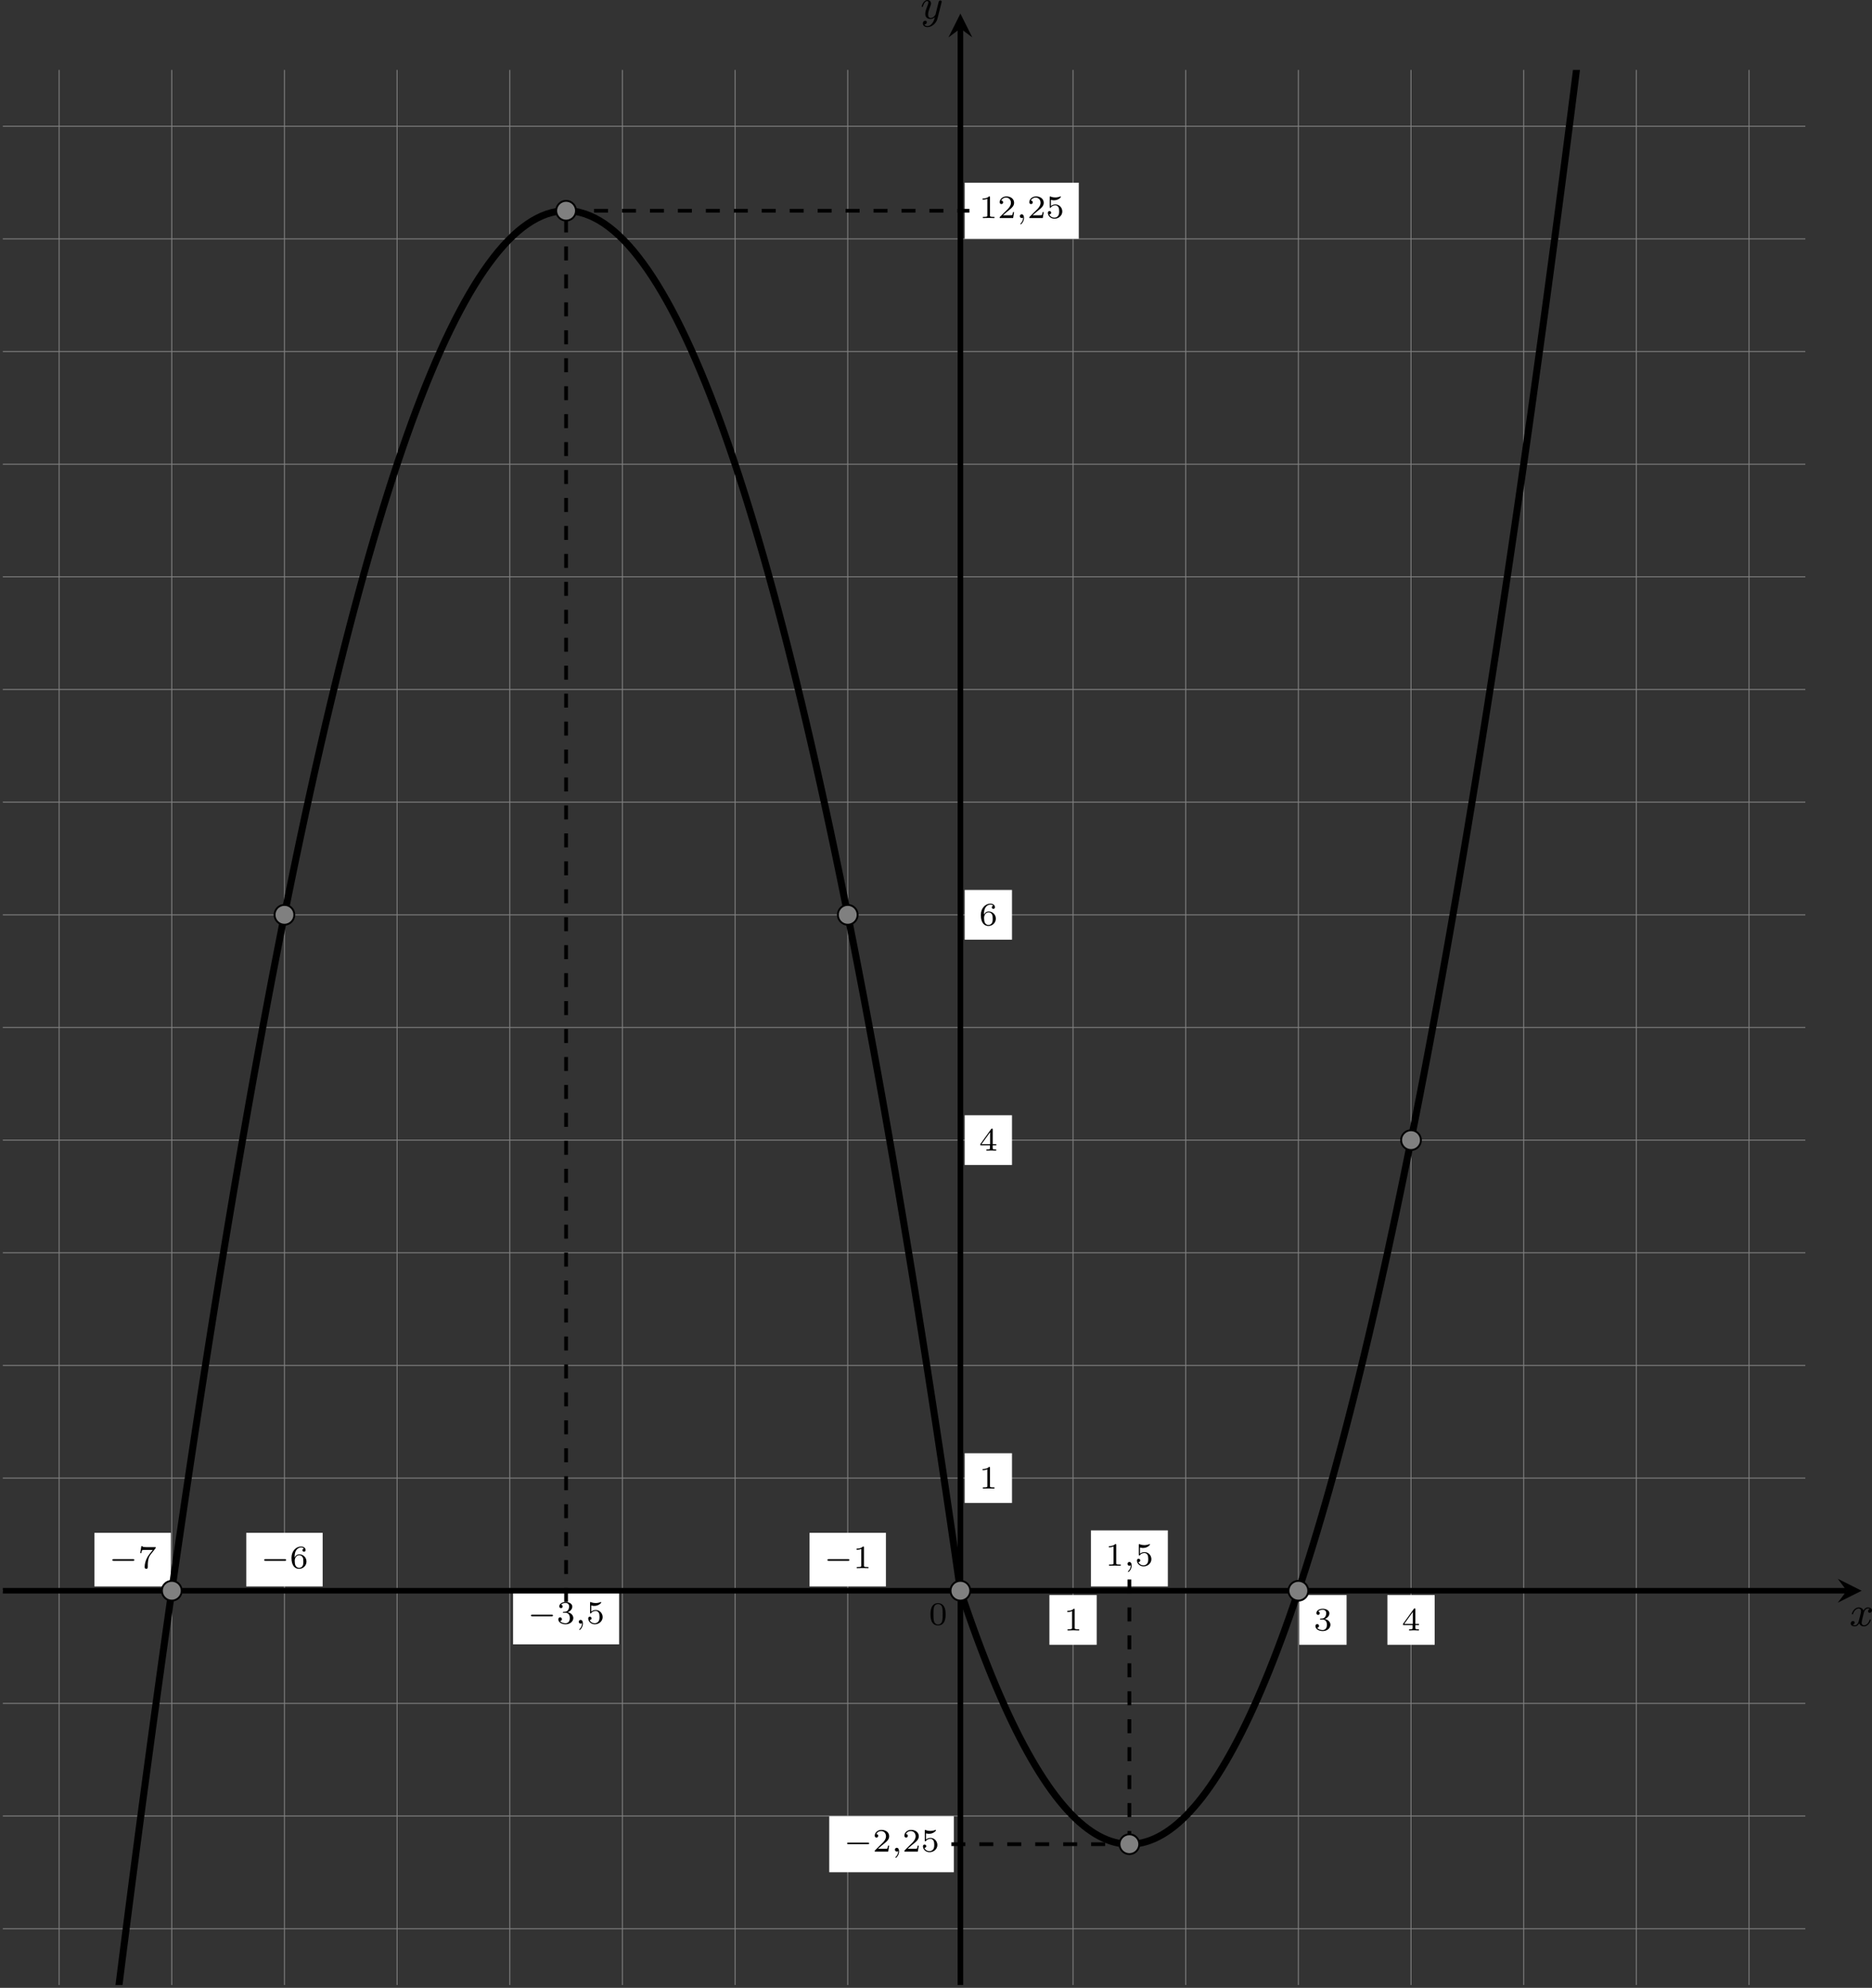 <?xml version='1.0' encoding='UTF-8'?>
<!-- This file was generated by dvisvgm 2.13.3 -->
<svg version='1.1' xmlns='http://www.w3.org/2000/svg' xmlns:xlink='http://www.w3.org/1999/xlink' width='800.756pt' height='850.33pt' viewBox='-.008 334.296 800.756 850.33'>
<rect x="-.008" y="334.296" width="800.756" height="850.33" fill="#333333" stroke="none"/>
<defs>
<clipPath id='clip1'>
<path d='M.594 591.715V182.102H386.113V591.715ZM386.113 182.102'/>
</clipPath>
<path id='g3-120' d='M4.411-3.622C4.08-3.56 3.981-3.273 3.981-3.138C3.981-2.968 4.107-2.815 4.331-2.815C4.582-2.815 4.824-3.031 4.824-3.344C4.824-3.757 4.376-3.963 3.954-3.963C3.416-3.963 3.102-3.488 2.995-3.3C2.824-3.739 2.43-3.963 2-3.963C1.04-3.963 .52-2.815 .52-2.582C.52-2.502 .583-2.475 .646-2.475C.726-2.475 .753-2.52 .771-2.573C1.049-3.461 1.641-3.739 1.982-3.739C2.242-3.739 2.475-3.569 2.475-3.147C2.475-2.824 2.089-1.39 1.973-.959C1.901-.681 1.632-.126 1.139-.126C.959-.126 .771-.188 .681-.242C.924-.287 1.103-.493 1.103-.726C1.103-.95 .933-1.049 .762-1.049C.502-1.049 .269-.825 .269-.52C.269-.081 .753 .099 1.13 .099C1.65 .099 1.955-.332 2.089-.574C2.313 .018 2.842 .099 3.084 .099C4.053 .099 4.564-1.067 4.564-1.282C4.564-1.327 4.537-1.39 4.447-1.39C4.349-1.39 4.34-1.354 4.295-1.219C4.098-.574 3.578-.126 3.111-.126C2.851-.126 2.609-.287 2.609-.717C2.609-.915 2.735-1.408 2.815-1.748C2.851-1.91 3.093-2.878 3.111-2.941C3.219-3.264 3.488-3.739 3.945-3.739C4.107-3.739 4.277-3.712 4.411-3.622Z'/>
<path id='g3-121' d='M4.501-3.452C4.51-3.497 4.528-3.551 4.528-3.604C4.528-3.721 4.447-3.865 4.25-3.865C4.133-3.865 3.972-3.793 3.9-3.622C3.891-3.587 3.802-3.219 3.748-3.022L3.3-1.228C3.228-.968 3.228-.95 3.21-.87C3.201-.834 2.824-.126 2.179-.126C1.623-.126 1.623-.69 1.623-.861C1.623-1.264 1.739-1.704 2.125-2.708C2.197-2.914 2.251-3.04 2.251-3.21C2.251-3.649 1.919-3.963 1.479-3.963C.619-3.963 .26-2.69 .26-2.582C.26-2.502 .323-2.475 .386-2.475C.484-2.475 .493-2.529 .529-2.645C.717-3.309 1.076-3.739 1.453-3.739C1.668-3.739 1.668-3.569 1.668-3.443C1.668-3.291 1.632-3.129 1.551-2.914C1.13-1.802 1.013-1.426 1.013-.995C1.013 0 1.82 .099 2.152 .099C2.591 .099 2.905-.134 3.067-.296C2.95 .161 2.851 .565 2.502 1.013C2.233 1.372 1.874 1.614 1.479 1.614C1.228 1.614 .933 1.524 .807 1.273C1.282 1.273 1.345 .879 1.345 .789C1.345 .592 1.201 .466 1.004 .466C.789 .466 .502 .637 .502 1.049C.502 1.515 .915 1.838 1.479 1.838C2.394 1.838 3.371 1.058 3.631 .009L4.501-3.452Z'/>
<path id='g8-59' d='M1.471-.112C1.471 .272 1.402 .718 .928 1.165C.9 1.193 .879 1.213 .879 1.248C.879 1.297 .934 1.346 .976 1.346C1.074 1.346 1.667 .788 1.667-.042C1.667-.474 1.499-.802 1.179-.802C.948-.802 .781-.621 .781-.404C.781-.181 .941 0 1.186 0C1.353 0 1.465-.112 1.471-.112Z'/>
<path id='g7-0' d='M5.189-1.576C5.3-1.576 5.467-1.576 5.467-1.743C5.467-1.918 5.307-1.918 5.189-1.918H1.032C.921-1.918 .753-1.918 .753-1.75C.753-1.576 .914-1.576 1.032-1.576H5.189Z'/>
<path id='g9-48' d='M3.599-2.225C3.599-2.992 3.508-3.543 3.187-4.031C2.971-4.352 2.538-4.631 1.981-4.631C.363-4.631 .363-2.727 .363-2.225S.363 .139 1.981 .139S3.599-1.723 3.599-2.225ZM1.981-.056C1.66-.056 1.234-.244 1.095-.816C.997-1.227 .997-1.799 .997-2.315C.997-2.824 .997-3.354 1.102-3.738C1.248-4.289 1.695-4.435 1.981-4.435C2.357-4.435 2.72-4.205 2.845-3.801C2.957-3.424 2.964-2.922 2.964-2.315C2.964-1.799 2.964-1.283 2.873-.844C2.734-.209 2.26-.056 1.981-.056Z'/>
<path id='g9-49' d='M2.336-4.435C2.336-4.624 2.322-4.631 2.127-4.631C1.681-4.191 1.046-4.184 .76-4.184V-3.933C.928-3.933 1.388-3.933 1.771-4.129V-.572C1.771-.342 1.771-.251 1.074-.251H.809V0C.934-.007 1.792-.028 2.05-.028C2.267-.028 3.145-.007 3.299 0V-.251H3.034C2.336-.251 2.336-.342 2.336-.572V-4.435Z'/>
<path id='g9-50' d='M3.522-1.269H3.285C3.264-1.116 3.194-.704 3.103-.635C3.048-.593 2.511-.593 2.413-.593H1.13C1.862-1.241 2.106-1.437 2.525-1.764C3.041-2.176 3.522-2.608 3.522-3.271C3.522-4.115 2.783-4.631 1.89-4.631C1.025-4.631 .439-4.024 .439-3.382C.439-3.027 .739-2.992 .809-2.992C.976-2.992 1.179-3.11 1.179-3.361C1.179-3.487 1.13-3.731 .767-3.731C.983-4.226 1.458-4.38 1.785-4.38C2.483-4.38 2.845-3.836 2.845-3.271C2.845-2.664 2.413-2.183 2.19-1.932L.509-.272C.439-.209 .439-.195 .439 0H3.313L3.522-1.269Z'/>
<path id='g9-51' d='M1.904-2.329C2.448-2.329 2.838-1.953 2.838-1.206C2.838-.342 2.336-.084 1.932-.084C1.653-.084 1.039-.16 .746-.572C1.074-.586 1.151-.816 1.151-.962C1.151-1.186 .983-1.346 .767-1.346C.572-1.346 .377-1.227 .377-.941C.377-.286 1.102 .139 1.946 .139C2.915 .139 3.585-.509 3.585-1.206C3.585-1.75 3.138-2.294 2.371-2.455C3.103-2.72 3.368-3.243 3.368-3.668C3.368-4.219 2.734-4.631 1.96-4.631S.593-4.254 .593-3.696C.593-3.459 .746-3.327 .955-3.327C1.172-3.327 1.311-3.487 1.311-3.682C1.311-3.884 1.172-4.031 .955-4.045C1.2-4.352 1.681-4.428 1.939-4.428C2.253-4.428 2.692-4.275 2.692-3.668C2.692-3.375 2.594-3.055 2.413-2.838C2.183-2.573 1.988-2.559 1.639-2.538C1.465-2.525 1.451-2.525 1.416-2.518C1.402-2.518 1.346-2.504 1.346-2.427C1.346-2.329 1.409-2.329 1.527-2.329H1.904Z'/>
<path id='g9-52' d='M3.689-1.144V-1.395H2.915V-4.505C2.915-4.652 2.915-4.7 2.762-4.7C2.678-4.7 2.65-4.7 2.58-4.603L.272-1.395V-1.144H2.322V-.572C2.322-.335 2.322-.251 1.757-.251H1.569V0C1.918-.014 2.364-.028 2.615-.028C2.873-.028 3.32-.014 3.668 0V-.251H3.48C2.915-.251 2.915-.335 2.915-.572V-1.144H3.689ZM2.371-3.947V-1.395H.53L2.371-3.947Z'/>
<path id='g9-53' d='M1.081-3.891C1.437-3.801 1.646-3.801 1.757-3.801C2.678-3.801 3.222-4.428 3.222-4.533C3.222-4.61 3.173-4.631 3.138-4.631C3.124-4.631 3.11-4.631 3.082-4.61C2.915-4.547 2.545-4.407 2.029-4.407C1.834-4.407 1.465-4.421 1.011-4.596C.941-4.631 .928-4.631 .921-4.631C.83-4.631 .83-4.554 .83-4.442V-2.385C.83-2.267 .83-2.183 .941-2.183C1.004-2.183 1.011-2.197 1.081-2.28C1.381-2.664 1.806-2.72 2.05-2.72C2.469-2.72 2.657-2.385 2.692-2.329C2.817-2.099 2.859-1.834 2.859-1.43C2.859-1.22 2.859-.809 2.65-.502C2.476-.251 2.176-.084 1.834-.084C1.381-.084 .914-.335 .739-.795C1.004-.774 1.137-.948 1.137-1.137C1.137-1.437 .879-1.492 .788-1.492C.774-1.492 .439-1.492 .439-1.116C.439-.488 1.011 .139 1.848 .139C2.741 .139 3.522-.523 3.522-1.402C3.522-2.19 2.922-2.915 2.057-2.915C1.75-2.915 1.388-2.838 1.081-2.573V-3.891Z'/>
<path id='g9-54' d='M1.046-2.28C1.046-2.852 1.095-3.368 1.36-3.794C1.597-4.17 1.974-4.428 2.42-4.428C2.629-4.428 2.908-4.373 3.048-4.184C2.873-4.17 2.727-4.052 2.727-3.85C2.727-3.675 2.845-3.522 3.055-3.522S3.389-3.661 3.389-3.864C3.389-4.268 3.096-4.631 2.406-4.631C1.402-4.631 .377-3.71 .377-2.211C.377-.404 1.227 .139 1.995 .139C2.845 .139 3.585-.509 3.585-1.423C3.585-2.308 2.88-2.964 2.064-2.964C1.506-2.964 1.2-2.594 1.046-2.28ZM1.995-.084C1.646-.084 1.374-.286 1.227-.593C1.123-.802 1.067-1.151 1.067-1.569C1.067-2.246 1.471-2.769 2.029-2.769C2.35-2.769 2.566-2.643 2.741-2.385C2.908-2.12 2.915-1.827 2.915-1.423C2.915-1.025 2.915-.732 2.727-.46C2.559-.216 2.336-.084 1.995-.084Z'/>
<path id='g9-55' d='M3.731-4.212C3.801-4.296 3.801-4.31 3.801-4.491H1.974C1.695-4.491 1.618-4.498 1.367-4.519C1.004-4.547 .99-4.596 .969-4.714H.732L.488-3.222H.725C.739-3.327 .809-3.787 .921-3.857C.976-3.898 1.541-3.898 1.646-3.898H3.166C2.943-3.605 2.587-3.173 2.441-2.978C1.527-1.778 1.444-.669 1.444-.258C1.444-.181 1.444 .139 1.771 .139C2.106 .139 2.106-.174 2.106-.265V-.544C2.106-1.897 2.385-2.518 2.685-2.894L3.731-4.212Z'/>
</defs>
<g id='page11' transform='matrix(2 0 0 2 0 0)'>
<path d='M.594 579.668H386.113M.594 555.57H386.113M.594 531.477H386.113M.594 507.383H386.113M.594 483.285H386.113M.594 459.191H386.113M.594 435.098H386.113M.594 411.004H386.113M.594 386.906H386.113M.594 362.813H386.113M.594 338.719H386.113M.594 314.621H386.113M.594 290.527H386.113M.594 266.434H386.113M.594 242.336H386.113M.594 218.242H386.113M.594 194.148H386.113M12.641 591.715V182.102M36.738 591.715V182.102M60.832 591.715V182.102M84.926 591.715V182.102M109.023 591.715V182.102M133.117 591.715V182.102M157.211 591.715V182.102M181.309 591.715V182.102M205.402 591.715V182.102M229.496 591.715V182.102M253.594 591.715V182.102M277.688 591.715V182.102M301.781 591.715V182.102M325.875 591.715V182.102M349.973 591.715V182.102M374.066 591.715V182.102' stroke='#808080' fill='none' stroke-width='.199'/>
<g transform='matrix(1 0 0 1 -6.759 7.282)'>
<use x='205.402' y='507.382' xlink:href='#g9-48'/>
</g>
<path d='M206.324 488.606H216.438V477.969H206.324Z' fill='#fff'/>
<g transform='matrix(1 0 0 1 3.993 -21.848)'>
<use x='205.402' y='507.382' xlink:href='#g9-49'/>
</g>
<path d='M206.324 416.32H216.438V405.684H206.324Z' fill='#fff'/>
<g transform='matrix(1 0 0 1 3.993 -94.133)'>
<use x='205.402' y='507.382' xlink:href='#g9-52'/>
</g>
<path d='M206.324 368.129H216.438V357.496H206.324Z' fill='#fff'/>
<g transform='matrix(1 0 0 1 3.993 -142.323)'>
<use x='205.402' y='507.382' xlink:href='#g9-54'/>
</g>
<path d='M224.441 518.941H234.555V508.305H224.441Z' fill='#fff'/>
<g transform='matrix(1 0 0 1 22.109 8.487)'>
<use x='205.402' y='507.382' xlink:href='#g9-49'/>
</g>
<path d='M296.727 518.941H306.84V508.305H296.727Z' fill='#fff'/>
<g transform='matrix(1 0 0 1 94.394 8.487)'>
<use x='205.402' y='507.382' xlink:href='#g9-52'/>
</g>
<path d='M52.664 506.461H69.004V494.992H52.664Z' fill='#fff'/>
<g transform='matrix(1 0 0 1 -149.669 -4.823)'>
<use x='205.402' y='507.382' xlink:href='#g7-0'/>
<use x='211.629' y='507.382' xlink:href='#g9-54'/>
</g>
<path d='M173.137 506.461H189.477V494.992H173.137Z' fill='#fff'/>
<g transform='matrix(1 0 0 1 -29.194 -4.823)'>
<use x='205.402' y='507.382' xlink:href='#g7-0'/>
<use x='211.629' y='507.382' xlink:href='#g9-49'/>
</g>
<path d='M20.199 506.461H36.539V494.992H20.199Z' fill='#fff'/>
<g transform='matrix(1 0 0 1 -182.133 -4.823)'>
<use x='205.402' y='507.382' xlink:href='#g7-0'/>
<use x='211.629' y='507.382' xlink:href='#g9-55'/>
</g>
<path d='M277.887 518.941H288V508.305H277.887Z' fill='#fff'/>
<g transform='matrix(1 0 0 1 75.555 8.487)'>
<use x='205.402' y='507.382' xlink:href='#g9-51'/>
</g>
<path d='M109.731 518.852H132.406V506.859H109.731Z' fill='#fff'/>
<g transform='matrix(1 0 0 1 -92.6 7.042)'>
<use x='205.402' y='507.382' xlink:href='#g7-0'/>
<use x='211.629' y='507.382' xlink:href='#g9-51'/>
<use x='215.6' y='507.382' xlink:href='#g8-59'/>
<use x='217.966' y='507.382' xlink:href='#g9-53'/>
</g>
<path d='M233.32 506.461H249.769V494.469H233.32Z' fill='#fff'/>
<g transform='matrix(1 0 0 1 30.988 -5.349)'>
<use x='205.402' y='507.382' xlink:href='#g9-49'/>
<use x='209.374' y='507.382' xlink:href='#g8-59'/>
<use x='211.74' y='507.382' xlink:href='#g9-53'/>
</g>
<path d='M177.352 567.59H203.996V555.602H177.352Z' fill='#fff'/>
<g transform='matrix(1 0 0 1 -24.982 55.783)'>
<use x='205.402' y='507.382' xlink:href='#g7-0'/>
<use x='211.629' y='507.382' xlink:href='#g9-50'/>
<use x='215.6' y='507.382' xlink:href='#g8-59'/>
<use x='217.966' y='507.382' xlink:href='#g9-50'/>
<use x='221.938' y='507.382' xlink:href='#g9-53'/>
</g>
<path d='M206.324 218.215H230.719V206.223H206.324Z' fill='#fff'/>
<g transform='matrix(1 0 0 1 3.993 -293.594)'>
<use x='205.402' y='507.382' xlink:href='#g9-49'/>
<use x='209.374' y='507.382' xlink:href='#g9-50'/>
<use x='213.345' y='507.382' xlink:href='#g8-59'/>
<use x='215.711' y='507.382' xlink:href='#g9-50'/>
<use x='219.682' y='507.382' xlink:href='#g9-53'/>
</g>
<path d='M121.07 212.219H207.328' stroke='#000' fill='none' stroke-width='.797' stroke-miterlimit='10' stroke-dasharray='2.989 2.989'/>
<path d='M203.473 561.594H241.543' stroke='#000' fill='none' stroke-width='.797' stroke-miterlimit='10' stroke-dasharray='2.989 2.989'/>
<path d='M121.07 509.793V212.219' stroke='#000' fill='none' stroke-width='.797' stroke-miterlimit='10' stroke-dasharray='2.989 2.989'/>
<path d='M241.543 504.973V561.594' stroke='#000' fill='none' stroke-width='.797' stroke-miterlimit='10' stroke-dasharray='2.989 2.989'/>
<path d='M.594 507.383H394.973' stroke='#000' fill='none' stroke-width='1.196' stroke-miterlimit='10'/>
<path d='M398.161 507.383L393.063 504.832L394.973 507.383L393.063 509.934'/>
<g transform='matrix(1 0 0 1 190.148 7.529)'>
<use x='205.402' y='507.382' xlink:href='#g3-120'/>
</g>
<path d='M205.402 591.715V173.242' stroke='#000' fill='none' stroke-width='1.196' stroke-miterlimit='10'/>
<path d='M205.402 170.051L202.852 175.153L205.402 173.243L207.953 175.153'/>
<g transform='matrix(1 0 0 1 -8.529 -336.271)'>
<use x='205.402' y='507.382' xlink:href='#g3-121'/>
</g>
<path d='M205.402 507.383C205.402 507.383 206.016 509.207 206.25 509.895C206.484 510.582 206.863 511.676 207.098 512.348C207.332 513.02 207.711 514.086 207.945 514.742C208.18 515.398 208.559 516.434 208.793 517.074C209.027 517.715 209.402 518.727 209.641 519.348C209.875 519.973 210.25 520.957 210.488 521.562C210.723 522.168 211.098 523.129 211.336 523.719C211.57 524.309 211.945 525.242 212.18 525.812C212.418 526.387 212.793 527.293 213.027 527.848C213.266 528.406 213.641 529.285 213.875 529.824C214.113 530.363 214.488 531.219 214.723 531.742C214.961 532.266 215.336 533.09 215.57 533.598C215.805 534.106 216.184 534.906 216.418 535.394C216.652 535.887 217.031 536.66 217.266 537.133C217.5 537.606 217.879 538.356 218.113 538.812S218.727 539.988 218.961 540.43C219.195 540.871 219.574 541.562 219.809 541.988S220.422 543.078 220.656 543.488C220.891 543.894 221.269 544.535 221.504 544.926S222.117 545.934 222.352 546.309C222.586 546.68 222.965 547.269 223.199 547.629C223.434 547.984 223.812 548.547 224.047 548.887C224.281 549.231 224.66 549.766 224.894 550.09C225.129 550.414 225.504 550.922 225.742 551.231C225.977 551.539 226.352 552.019 226.59 552.312C226.824 552.606 227.199 553.059 227.438 553.336C227.672 553.609 228.047 554.039 228.285 554.297C228.519 554.555 228.894 554.957 229.129 555.199C229.367 555.441 229.742 555.816 229.977 556.043C230.215 556.269 230.59 556.617 230.824 556.828C231.062 557.035 231.438 557.359 231.672 557.551C231.91 557.746 232.285 558.039 232.519 558.215C232.754 558.391 233.133 558.66 233.367 558.82C233.602 558.981 233.981 559.223 234.215 559.367C234.449 559.508 234.828 559.727 235.062 559.852C235.297 559.981 235.676 560.168 235.91 560.277C236.144 560.387 236.523 560.551 236.758 560.644C236.992 560.738 237.371 560.875 237.606 560.953C237.84 561.027 238.219 561.141 238.453 561.199C238.688 561.258 239.066 561.344 239.301 561.387C239.535 561.43 239.914 561.488 240.148 561.516C240.383 561.543 240.762 561.574 240.996 561.582C241.231 561.594 241.609 561.598 241.844 561.594C242.078 561.586 242.453 561.562 242.691 561.543C242.926 561.519 243.301 561.469 243.539 561.43C243.773 561.391 244.148 561.316 244.387 561.262C244.621 561.207 244.996 561.102 245.231 561.031C245.469 560.961 245.844 560.832 246.078 560.742C246.316 560.652 246.691 560.5 246.926 560.394C247.164 560.289 247.539 560.106 247.773 559.984C248.012 559.863 248.387 559.656 248.621 559.516C248.856 559.379 249.234 559.144 249.469 558.988C249.703 558.836 250.082 558.574 250.316 558.402C250.551 558.231 250.93 557.941 251.164 557.754C251.398 557.566 251.777 557.254 252.012 557.047C252.246 556.844 252.625 556.504 252.859 556.281C253.094 556.062 253.473 555.695 253.707 555.457C253.941 555.219 254.32 554.824 254.555 554.57S255.168 553.898 255.402 553.625C255.637 553.356 256.016 552.91 256.25 552.621C256.484 552.336 256.863 551.859 257.098 551.559C257.332 551.254 257.711 550.754 257.945 550.434S258.555 549.586 258.793 549.25C259.027 548.914 259.402 548.359 259.641 548.008C259.875 547.652 260.25 547.074 260.488 546.703C260.723 546.336 261.098 545.727 261.336 545.344C261.57 544.957 261.945 544.324 262.18 543.922C262.418 543.519 262.793 542.859 263.027 542.438C263.266 542.019 263.641 541.332 263.875 540.898C264.113 540.461 264.488 539.75 264.723 539.297C264.961 538.844 265.336 538.106 265.57 537.637C265.805 537.168 266.184 536.402 266.418 535.918C266.652 535.43 267.031 534.641 267.266 534.137C267.5 533.637 267.879 532.816 268.113 532.297C268.348 531.781 268.727 530.934 268.961 530.398C269.195 529.863 269.574 528.992 269.809 528.441S270.422 526.992 270.656 526.422C270.891 525.856 271.269 524.93 271.504 524.344C271.738 523.762 272.117 522.809 272.352 522.207C272.586 521.606 272.965 520.629 273.199 520.012C273.434 519.394 273.812 518.391 274.047 517.754C274.281 517.121 274.66 516.09 274.894 515.438C275.129 514.789 275.504 513.73 275.742 513.063C275.977 512.395 276.352 511.313 276.59 510.629C276.824 509.945 277.199 508.832 277.438 508.133C277.672 507.434 278.047 506.297 278.285 505.578C278.519 504.859 278.894 503.699 279.129 502.965C279.367 502.23 279.742 501.039 279.977 500.289C280.215 499.539 280.59 498.324 280.824 497.559C281.062 496.789 281.438 495.547 281.672 494.766C281.91 493.981 282.285 492.711 282.519 491.91C282.754 491.113 283.133 489.816 283.367 489S283.981 486.859 284.215 486.027C284.449 485.195 284.828 483.844 285.062 482.996S285.676 480.769 285.91 479.906C286.144 479.039 286.523 477.637 286.758 476.754S287.371 474.445 287.606 473.543C287.84 472.644 288.219 471.191 288.453 470.273C288.688 469.359 289.066 467.879 289.301 466.945S289.914 464.504 290.148 463.555C290.383 462.606 290.762 461.074 290.996 460.106C291.231 459.141 291.606 457.582 291.844 456.598C292.078 455.617 292.453 454.027 292.691 453.031C292.926 452.031 293.301 450.418 293.539 449.402C293.773 448.387 294.148 446.746 294.387 445.715C294.621 444.684 294.996 443.016 295.231 441.969C295.469 440.922 295.844 439.227 296.078 438.164C296.316 437.098 296.691 435.379 296.926 434.297C297.164 433.215 297.539 431.469 297.773 430.371C298.012 429.273 298.387 427.5 298.621 426.387S299.234 423.473 299.469 422.34C299.703 421.211 300.082 419.383 300.316 418.238C300.551 417.09 300.93 415.238 301.164 414.074C301.398 412.91 301.777 411.031 302.012 409.848C302.246 408.668 302.625 406.762 302.859 405.566C303.094 404.367 303.473 402.438 303.707 401.223C303.941 400.012 304.32 398.051 304.555 396.82C304.789 395.59 305.168 393.605 305.402 392.359C305.637 391.113 306.016 389.102 306.25 387.836C306.484 386.574 306.863 384.535 307.098 383.254C307.332 381.977 307.711 379.91 307.945 378.613C308.18 377.32 308.555 375.227 308.793 373.914C309.027 372.602 309.402 370.484 309.641 369.152C309.875 367.824 310.25 365.68 310.488 364.336C310.723 362.988 311.098 360.816 311.336 359.453C311.57 358.094 311.945 355.895 312.18 354.516C312.418 353.137 312.793 350.914 313.027 349.516C313.266 348.121 313.641 345.871 313.875 344.457C314.113 343.047 314.488 340.77 314.723 339.34C314.961 337.914 315.336 335.609 315.57 334.164C315.805 332.719 316.184 330.387 316.418 328.926S317.031 325.109 317.266 323.629C317.5 322.152 317.879 319.77 318.113 318.273C318.348 316.777 318.727 314.367 318.961 312.859C319.195 311.348 319.574 308.91 319.809 307.383C320.043 305.855 320.422 303.391 320.656 301.848C320.891 300.301 321.27 297.813 321.504 296.254C321.738 294.691 322.117 292.176 322.352 290.598C322.586 289.02 322.965 286.477 323.199 284.883C323.434 283.289 323.813 280.719 324.047 279.109C324.281 277.5 324.656 274.902 324.895 273.277C325.129 271.648 325.504 269.027 325.742 267.383C325.977 265.742 326.352 263.09 326.59 261.43C326.824 259.77 327.199 257.098 327.438 255.418C327.672 253.742 328.047 251.043 328.281 249.348C328.52 247.656 328.895 244.926 329.129 243.215C329.367 241.508 329.742 238.754 329.977 237.027C330.215 235.301 330.59 232.52 330.824 230.773C331.063 229.031 331.438 226.223 331.672 224.465S332.285 219.871 332.52 218.094C332.754 216.32 333.133 213.457 333.367 211.668C333.602 209.875 333.98 206.984 334.215 205.176C334.449 203.367 334.828 200.453 335.063 198.629C335.297 196.805 335.676 193.863 335.91 192.02C336.145 190.18 336.523 187.211 336.758 185.352C336.992 183.496 337.371 180.5 337.605 178.625C337.84 176.75 338.219 173.73 338.453 171.84C338.688 169.945 339.066 166.898 339.301 164.992C339.535 163.082 339.914 160.012 340.148 158.086C340.383 156.16 340.762 153.063 340.996 151.121C341.23 149.18 341.605 146.051 341.844 144.094C342.078 142.137 342.453 138.984 342.691 137.008C342.926 135.035 343.301 131.855 343.539 129.863C343.773 127.875 344.148 124.668 344.387 122.66C344.621 120.652 344.996 117.422 345.23 115.395C345.469 113.371 345.844 110.113 346.078 108.074C346.316 106.031 346.691 102.746 346.926 100.691C347.164 98.633 347.539 95.32 347.773 93.246C348.012 91.172 348.387 87.836 348.621 85.746S349.234 80.289 349.469 78.184C349.703 76.074 350.082 72.684 350.316 70.563C350.551 68.438 350.93 65.02 351.164 62.879S351.777 57.297 352.012 55.141C352.246 52.984 352.625 49.512 352.859 47.34C353.094 45.164 353.473 41.668 353.707 39.477C353.941 37.289 354.32 33.766 354.555 31.559C354.789 29.352 355.168 25.801 355.402 23.578C355.637 21.355 356.016 17.781 356.25 15.539C356.484 13.301 356.863 9.699 357.098 7.441C357.332 5.188 357.707 1.555 357.945-.715C358.18-2.988 358.555-6.644 358.793-8.934C359.027-11.223 359.402-14.906 359.641-17.211C359.875-19.516 360.25-23.227 360.488-25.547C360.723-27.871 361.098-31.605 361.332-33.945C361.57-36.281 361.945-40.047 362.18-42.402C362.418-44.754 362.793-48.547 363.027-50.918C363.266-53.289 363.641-57.105 363.875-59.492C364.113-61.879 364.488-65.723 364.723-68.125C364.957-70.531 365.336-74.402 365.57-76.82C365.805-79.242 366.184-83.137 366.418-85.574C366.652-88.012 367.031-91.934 367.266-94.391C367.5-96.844 367.879-100.793 368.113-103.262C368.348-105.734 368.727-109.707 368.961-112.195C369.195-114.684 369.574-118.684 369.809-121.187C370.043-123.691 370.422-127.723 370.656-130.242C370.891-132.762 371.27-136.816 371.504-139.352C371.738-141.891 372.117-145.973 372.352-148.523C372.586-151.078 372.965-155.187 373.199-157.754C373.434-160.324 374.047-167.047 374.047-167.047' stroke='#000' fill='none' stroke-width='1.494' stroke-miterlimit='10' clip-path='url(#clip1)'/>
<path d='M.594 814.594C.594 814.594 1.34 807.176 1.625 804.348C1.91 801.516 2.367 796.992 2.652 794.188C2.938 791.379 3.398 786.898 3.684 784.117C3.969 781.332 4.426 776.891 4.711 774.133S5.453 766.973 5.742 764.238C6.027 761.504 6.484 757.141 6.77 754.43C7.055 751.719 7.512 747.395 7.797 744.711S8.543 737.738 8.828 735.078S9.57 728.172 9.855 725.535C10.141 722.898 10.602 718.691 10.887 716.078C11.172 713.469 11.629 709.301 11.914 706.711C12.199 704.125 12.66 699.996 12.945 697.434C13.23 694.867 13.688 690.777 13.973 688.238C14.258 685.703 14.715 681.648 15.004 679.137C15.289 676.621 15.746 672.609 16.031 670.121C16.316 667.629 16.773 663.656 17.059 661.191C17.344 658.727 17.805 654.793 18.09 652.352C18.375 649.91 18.832 646.016 19.117 643.598C19.402 641.184 19.863 637.324 20.148 634.934C20.434 632.543 20.891 628.727 21.176 626.355C21.461 623.988 21.922 620.211 22.207 617.867S22.949 611.785 23.234 609.469C23.52 607.148 23.977 603.449 24.266 601.156C24.551 598.859 25.008 595.199 25.293 592.93S26.035 587.039 26.32 584.793S27.066 578.965 27.352 576.742C27.637 574.519 28.094 570.981 28.379 568.781C28.664 566.586 29.125 563.082 29.41 560.906C29.695 558.734 30.152 555.269 30.438 553.121C30.723 550.973 31.184 547.547 31.469 545.426C31.754 543.301 32.211 539.914 32.496 537.816C32.781 535.715 33.238 532.367 33.527 530.293C33.813 528.219 34.27 524.91 34.555 522.859S35.297 517.539 35.582 515.512C35.867 513.488 36.328 510.258 36.613 508.254C36.898 506.254 37.355 503.063 37.641 501.086C37.926 499.105 38.387 495.957 38.672 494.004S39.414 488.938 39.699 487.008S40.445 482.004 40.73 480.102C41.016 478.195 41.473 475.164 41.758 473.281C42.043 471.402 42.5 468.406 42.789 466.551C43.074 464.695 43.531 461.738 43.816 459.91C44.102 458.078 44.559 455.16 44.844 453.356C45.133 451.547 45.59 448.668 45.875 446.887C46.16 445.106 46.617 442.266 46.902 440.508C47.188 438.75 47.648 435.949 47.934 434.215C48.219 432.484 48.676 429.723 48.961 428.012C49.246 426.305 49.707 423.582 49.992 421.898C50.277 420.215 50.734 417.531 51.02 415.871C51.305 414.211 51.762 411.566 52.051 409.93C52.336 408.293 52.793 405.691 53.078 404.078C53.363 402.469 53.82 399.902 54.105 398.316C54.391 396.727 54.852 394.203 55.137 392.641C55.422 391.078 55.879 388.59 56.164 387.051S56.91 383.066 57.195 381.551C57.48 380.039 57.938 377.629 58.223 376.141C58.508 374.648 58.969 372.281 59.254 370.816C59.539 369.348 59.996 367.02 60.281 365.578C60.566 364.137 61.023 361.848 61.313 360.43C61.598 359.012 62.055 356.762 62.34 355.371C62.625 353.977 63.082 351.766 63.367 350.398C63.652 349.027 64.113 346.855 64.398 345.512C64.684 344.168 65.141 342.035 65.426 340.715S66.172 337.301 66.457 336.008C66.742 334.711 67.199 332.656 67.484 331.387C67.77 330.113 68.23 328.098 68.516 326.852C68.801 325.605 69.258 323.629 69.543 322.406C69.828 321.184 70.285 319.246 70.574 318.051C70.859 316.852 71.316 314.953 71.602 313.781C71.887 312.605 72.344 310.746 72.629 309.598C72.918 308.449 73.375 306.629 73.66 305.504S74.402 302.598 74.688 301.5C74.973 300.398 75.434 298.656 75.719 297.582S76.461 294.801 76.746 293.75S77.492 291.035 77.777 290.008C78.063 288.984 78.52 287.355 78.805 286.355C79.09 285.352 79.547 283.766 79.836 282.789C80.121 281.813 80.578 280.262 80.863 279.309C81.148 278.355 81.605 276.848 81.891 275.918C82.18 274.992 82.637 273.52 82.922 272.617C83.207 271.715 83.664 270.281 83.949 269.402S84.695 267.133 84.98 266.277C85.266 265.422 85.723 264.066 86.008 263.238C86.293 262.406 86.754 261.094 87.039 260.285C87.324 259.48 87.781 258.207 88.066 257.422C88.352 256.641 88.809 255.406 89.098 254.648C89.383 253.891 89.84 252.695 90.125 251.961S90.867 250.07 91.152 249.359C91.441 248.652 91.898 247.535 92.184 246.852C92.469 246.164 92.926 245.086 93.211 244.426S93.957 242.727 94.242 242.09S94.984 240.453 95.27 239.844C95.555 239.23 96.016 238.27 96.301 237.684S97.043 236.176 97.328 235.613C97.613 235.047 98.07 234.164 98.359 233.629C98.645 233.09 99.102 232.246 99.387 231.73C99.672 231.219 100.129 230.414 100.414 229.922C100.703 229.434 101.16 228.668 101.445 228.203S102.188 227.012 102.473 226.57C102.758 226.129 103.219 225.441 103.504 225.027C103.789 224.609 104.246 223.961 104.531 223.57C104.816 223.176 105.277 222.566 105.562 222.199C105.848 221.832 106.305 221.262 106.59 220.918C106.875 220.578 107.332 220.047 107.621 219.727C107.906 219.41 108.363 218.918 108.648 218.621C108.934 218.328 109.391 217.875 109.676 217.605C109.965 217.336 110.422 216.922 110.707 216.676C110.992 216.43 111.449 216.055 111.734 215.836C112.019 215.613 112.481 215.277 112.766 215.082C113.051 214.883 113.508 214.59 113.793 214.414C114.078 214.242 114.539 213.988 114.824 213.84C115.109 213.691 115.566 213.473 115.852 213.348C116.137 213.227 116.594 213.047 116.883 212.945C117.168 212.848 117.625 212.707 117.91 212.633C118.195 212.559 118.652 212.457 118.938 212.406C119.227 212.355 119.684 212.293 119.969 212.27C120.254 212.242 120.711 212.219 120.996 212.219S121.742 212.234 122.027 212.258C122.312 212.281 122.769 212.336 123.055 212.383S123.801 212.523 124.086 212.598C124.371 212.668 124.828 212.801 125.113 212.898C125.398 212.992 125.856 213.168 126.144 213.285C126.43 213.406 126.887 213.621 127.172 213.766C127.457 213.91 127.914 214.16 128.199 214.328C128.488 214.5 128.945 214.789 129.231 214.98C129.516 215.176 129.973 215.504 130.258 215.723C130.543 215.941 131.004 216.309 131.289 216.551C131.574 216.793 132.031 217.203 132.316 217.469C132.602 217.734 133.062 218.184 133.348 218.473C133.633 218.766 134.09 219.25 134.375 219.566C134.66 219.883 135.117 220.406 135.406 220.746C135.691 221.086 136.148 221.652 136.434 222.016C136.719 222.379 137.176 222.984 137.461 223.371C137.75 223.762 138.207 224.402 138.492 224.816C138.777 225.227 139.234 225.91 139.519 226.348C139.805 226.785 140.266 227.508 140.551 227.969C140.836 228.43 141.293 229.191 141.578 229.676C141.863 230.16 142.324 230.961 142.609 231.473C142.894 231.98 143.352 232.82 143.637 233.355C143.922 233.891 144.379 234.77 144.668 235.328C144.953 235.887 145.41 236.801 145.695 237.387C145.981 237.969 146.438 238.926 146.723 239.535C147.012 240.141 147.469 241.137 147.754 241.77C148.039 242.402 148.496 243.434 148.781 244.094C149.066 244.75 149.527 245.82 149.812 246.504C150.098 247.184 150.555 248.297 150.84 249.004C151.125 249.707 151.586 250.859 151.871 251.59C152.156 252.32 152.613 253.512 152.898 254.266C153.184 255.02 153.641 256.25 153.93 257.027C154.215 257.805 154.672 259.074 154.957 259.879C155.242 260.68 155.699 261.988 155.984 262.816C156.273 263.645 156.731 264.992 157.016 265.844C157.301 266.695 157.758 268.082 158.043 268.957C158.328 269.832 158.789 271.258 159.074 272.16C159.359 273.059 159.816 274.523 160.102 275.449C160.387 276.375 160.848 277.879 161.133 278.828C161.418 279.777 161.875 281.32 162.16 282.293C162.445 283.27 162.902 284.848 163.191 285.848C163.477 286.848 163.934 288.465 164.219 289.488C164.504 290.512 164.961 292.172 165.246 293.219C165.535 294.266 165.992 295.965 166.277 297.035C166.562 298.109 167.019 299.848 167.305 300.941C167.59 302.039 168.051 303.816 168.336 304.934C168.621 306.055 169.078 307.871 169.363 309.016C169.648 310.16 170.109 312.016 170.394 313.188C170.68 314.355 171.137 316.25 171.422 317.441C171.707 318.637 172.164 320.57 172.453 321.789C172.738 323.004 173.195 324.977 173.481 326.219C173.766 327.461 174.223 329.477 174.508 330.742C174.797 332.008 175.254 334.059 175.539 335.352C175.824 336.641 176.281 338.73 176.566 340.047C176.852 341.363 177.312 343.492 177.598 344.832C177.883 346.172 178.34 348.34 178.625 349.703C178.91 351.066 179.371 353.277 179.656 354.664C179.941 356.055 180.398 358.301 180.684 359.711C180.969 361.125 181.426 363.41 181.715 364.848C182 366.285 182.457 368.609 182.742 370.074C183.027 371.535 183.484 373.898 183.769 375.383C184.059 376.871 184.516 379.273 184.801 380.785C185.086 382.293 185.543 384.738 185.828 386.273C186.113 387.809 186.574 390.289 186.859 391.848C187.144 393.406 187.602 395.926 187.887 397.512C188.172 399.094 188.633 401.656 188.918 403.262C189.203 404.871 189.66 407.469 189.945 409.102C190.231 410.734 190.688 413.371 190.977 415.027C191.262 416.688 191.719 419.363 192.004 421.043C192.289 422.727 192.746 425.441 193.031 427.148C193.32 428.852 193.777 431.609 194.062 433.34C194.348 435.07 194.805 437.863 195.09 439.617C195.375 441.371 195.836 444.203 196.121 445.984C196.406 447.762 196.863 450.637 197.148 452.438C197.434 454.242 197.895 457.152 198.18 458.981C198.465 460.809 198.922 463.758 199.207 465.613C199.492 467.465 199.949 470.453 200.238 472.328C200.523 474.207 200.98 477.234 201.266 479.137C201.551 481.035 202.008 484.106 202.293 486.031C202.582 487.957 203.039 491.062 203.324 493.012C203.609 494.961 204.066 498.109 204.352 500.082C204.637 502.055 205.383 507.242 205.383 507.242' stroke='#000' fill='none' stroke-width='1.494' stroke-miterlimit='10' clip-path='url(#clip1)'/>
<path d='M207.52 507.383C207.52 506.211 206.57 505.266 205.402 505.266C204.234 505.266 203.285 506.211 203.285 507.383C203.285 508.551 204.234 509.5 205.402 509.5C206.57 509.5 207.52 508.551 207.52 507.383Z' fill='#808080' clip-path='url(#clip1)'/>
<path d='M207.52 507.383C207.52 506.211 206.57 505.266 205.402 505.266C204.234 505.266 203.285 506.211 203.285 507.383C203.285 508.551 204.234 509.5 205.402 509.5C206.57 509.5 207.52 508.551 207.52 507.383Z' stroke='#000' fill='none' stroke-width='.399' stroke-miterlimit='10' clip-path='url(#clip1)'/>
<path d='M243.66 561.594C243.66 560.426 242.715 559.481 241.543 559.481C240.375 559.481 239.426 560.426 239.426 561.594C239.426 562.766 240.375 563.711 241.543 563.711C242.715 563.711 243.66 562.766 243.66 561.594Z' fill='#808080' clip-path='url(#clip1)'/>
<path d='M243.66 561.594C243.66 560.426 242.715 559.481 241.543 559.481C240.375 559.481 239.426 560.426 239.426 561.594C239.426 562.766 240.375 563.711 241.543 563.711C242.715 563.711 243.66 562.766 243.66 561.594Z' stroke='#000' fill='none' stroke-width='.399' stroke-miterlimit='10' clip-path='url(#clip1)'/>
<path d='M279.805 507.383C279.805 506.211 278.856 505.266 277.688 505.266S275.57 506.211 275.57 507.383C275.57 508.551 276.519 509.5 277.688 509.5S279.805 508.551 279.805 507.383Z' fill='#808080' clip-path='url(#clip1)'/>
<path d='M279.805 507.383C279.805 506.211 278.856 505.266 277.688 505.266S275.57 506.211 275.57 507.383C275.57 508.551 276.519 509.5 277.688 509.5S279.805 508.551 279.805 507.383Z' stroke='#000' fill='none' stroke-width='.399' stroke-miterlimit='10' clip-path='url(#clip1)'/>
<path d='M303.898 411.004C303.898 409.832 302.949 408.887 301.781 408.887C300.613 408.887 299.664 409.832 299.664 411.004C299.664 412.172 300.613 413.121 301.781 413.121C302.949 413.121 303.898 412.172 303.898 411.004Z' fill='#808080' clip-path='url(#clip1)'/>
<path d='M303.898 411.004C303.898 409.832 302.949 408.887 301.781 408.887C300.613 408.887 299.664 409.832 299.664 411.004C299.664 412.172 300.613 413.121 301.781 413.121C302.949 413.121 303.898 412.172 303.898 411.004Z' stroke='#000' fill='none' stroke-width='.399' stroke-miterlimit='10' clip-path='url(#clip1)'/>
<path d='M38.855 507.383C38.855 506.211 37.906 505.266 36.738 505.266C35.566 505.266 34.621 506.211 34.621 507.383C34.621 508.551 35.566 509.5 36.738 509.5C37.906 509.5 38.855 508.551 38.855 507.383Z' fill='#808080' clip-path='url(#clip1)'/>
<path d='M38.855 507.383C38.855 506.211 37.906 505.266 36.738 505.266C35.566 505.266 34.621 506.211 34.621 507.383C34.621 508.551 35.566 509.5 36.738 509.5C37.906 509.5 38.855 508.551 38.855 507.383Z' stroke='#000' fill='none' stroke-width='.399' stroke-miterlimit='10' clip-path='url(#clip1)'/>
<path d='M62.949 362.813C62.949 361.645 62 360.695 60.832 360.695S58.715 361.645 58.715 362.813C58.715 363.98 59.664 364.93 60.832 364.93S62.949 363.98 62.949 362.813Z' fill='#808080' clip-path='url(#clip1)'/>
<path d='M62.949 362.813C62.949 361.645 62 360.695 60.832 360.695S58.715 361.645 58.715 362.813C58.715 363.98 59.664 364.93 60.832 364.93S62.949 363.98 62.949 362.813Z' stroke='#000' fill='none' stroke-width='.399' stroke-miterlimit='10' clip-path='url(#clip1)'/>
<path d='M123.188 212.219C123.188 211.051 122.238 210.102 121.07 210.102C119.902 210.102 118.953 211.051 118.953 212.219S119.902 214.336 121.07 214.336C122.238 214.336 123.188 213.387 123.188 212.219Z' fill='#808080' clip-path='url(#clip1)'/>
<path d='M123.188 212.219C123.188 211.051 122.238 210.102 121.07 210.102C119.902 210.102 118.953 211.051 118.953 212.219S119.902 214.336 121.07 214.336C122.238 214.336 123.188 213.387 123.188 212.219Z' stroke='#000' fill='none' stroke-width='.399' stroke-miterlimit='10' clip-path='url(#clip1)'/>
<path d='M183.426 362.813C183.426 361.645 182.477 360.695 181.309 360.695C180.137 360.695 179.191 361.645 179.191 362.813C179.191 363.98 180.137 364.93 181.309 364.93C182.477 364.93 183.426 363.98 183.426 362.813Z' fill='#808080' clip-path='url(#clip1)'/>
<path d='M183.426 362.813C183.426 361.645 182.477 360.695 181.309 360.695C180.137 360.695 179.191 361.645 179.191 362.813C179.191 363.98 180.137 364.93 181.309 364.93C182.477 364.93 183.426 363.98 183.426 362.813Z' stroke='#000' fill='none' stroke-width='.399' stroke-miterlimit='10' clip-path='url(#clip1)'/>
</g>
</svg>